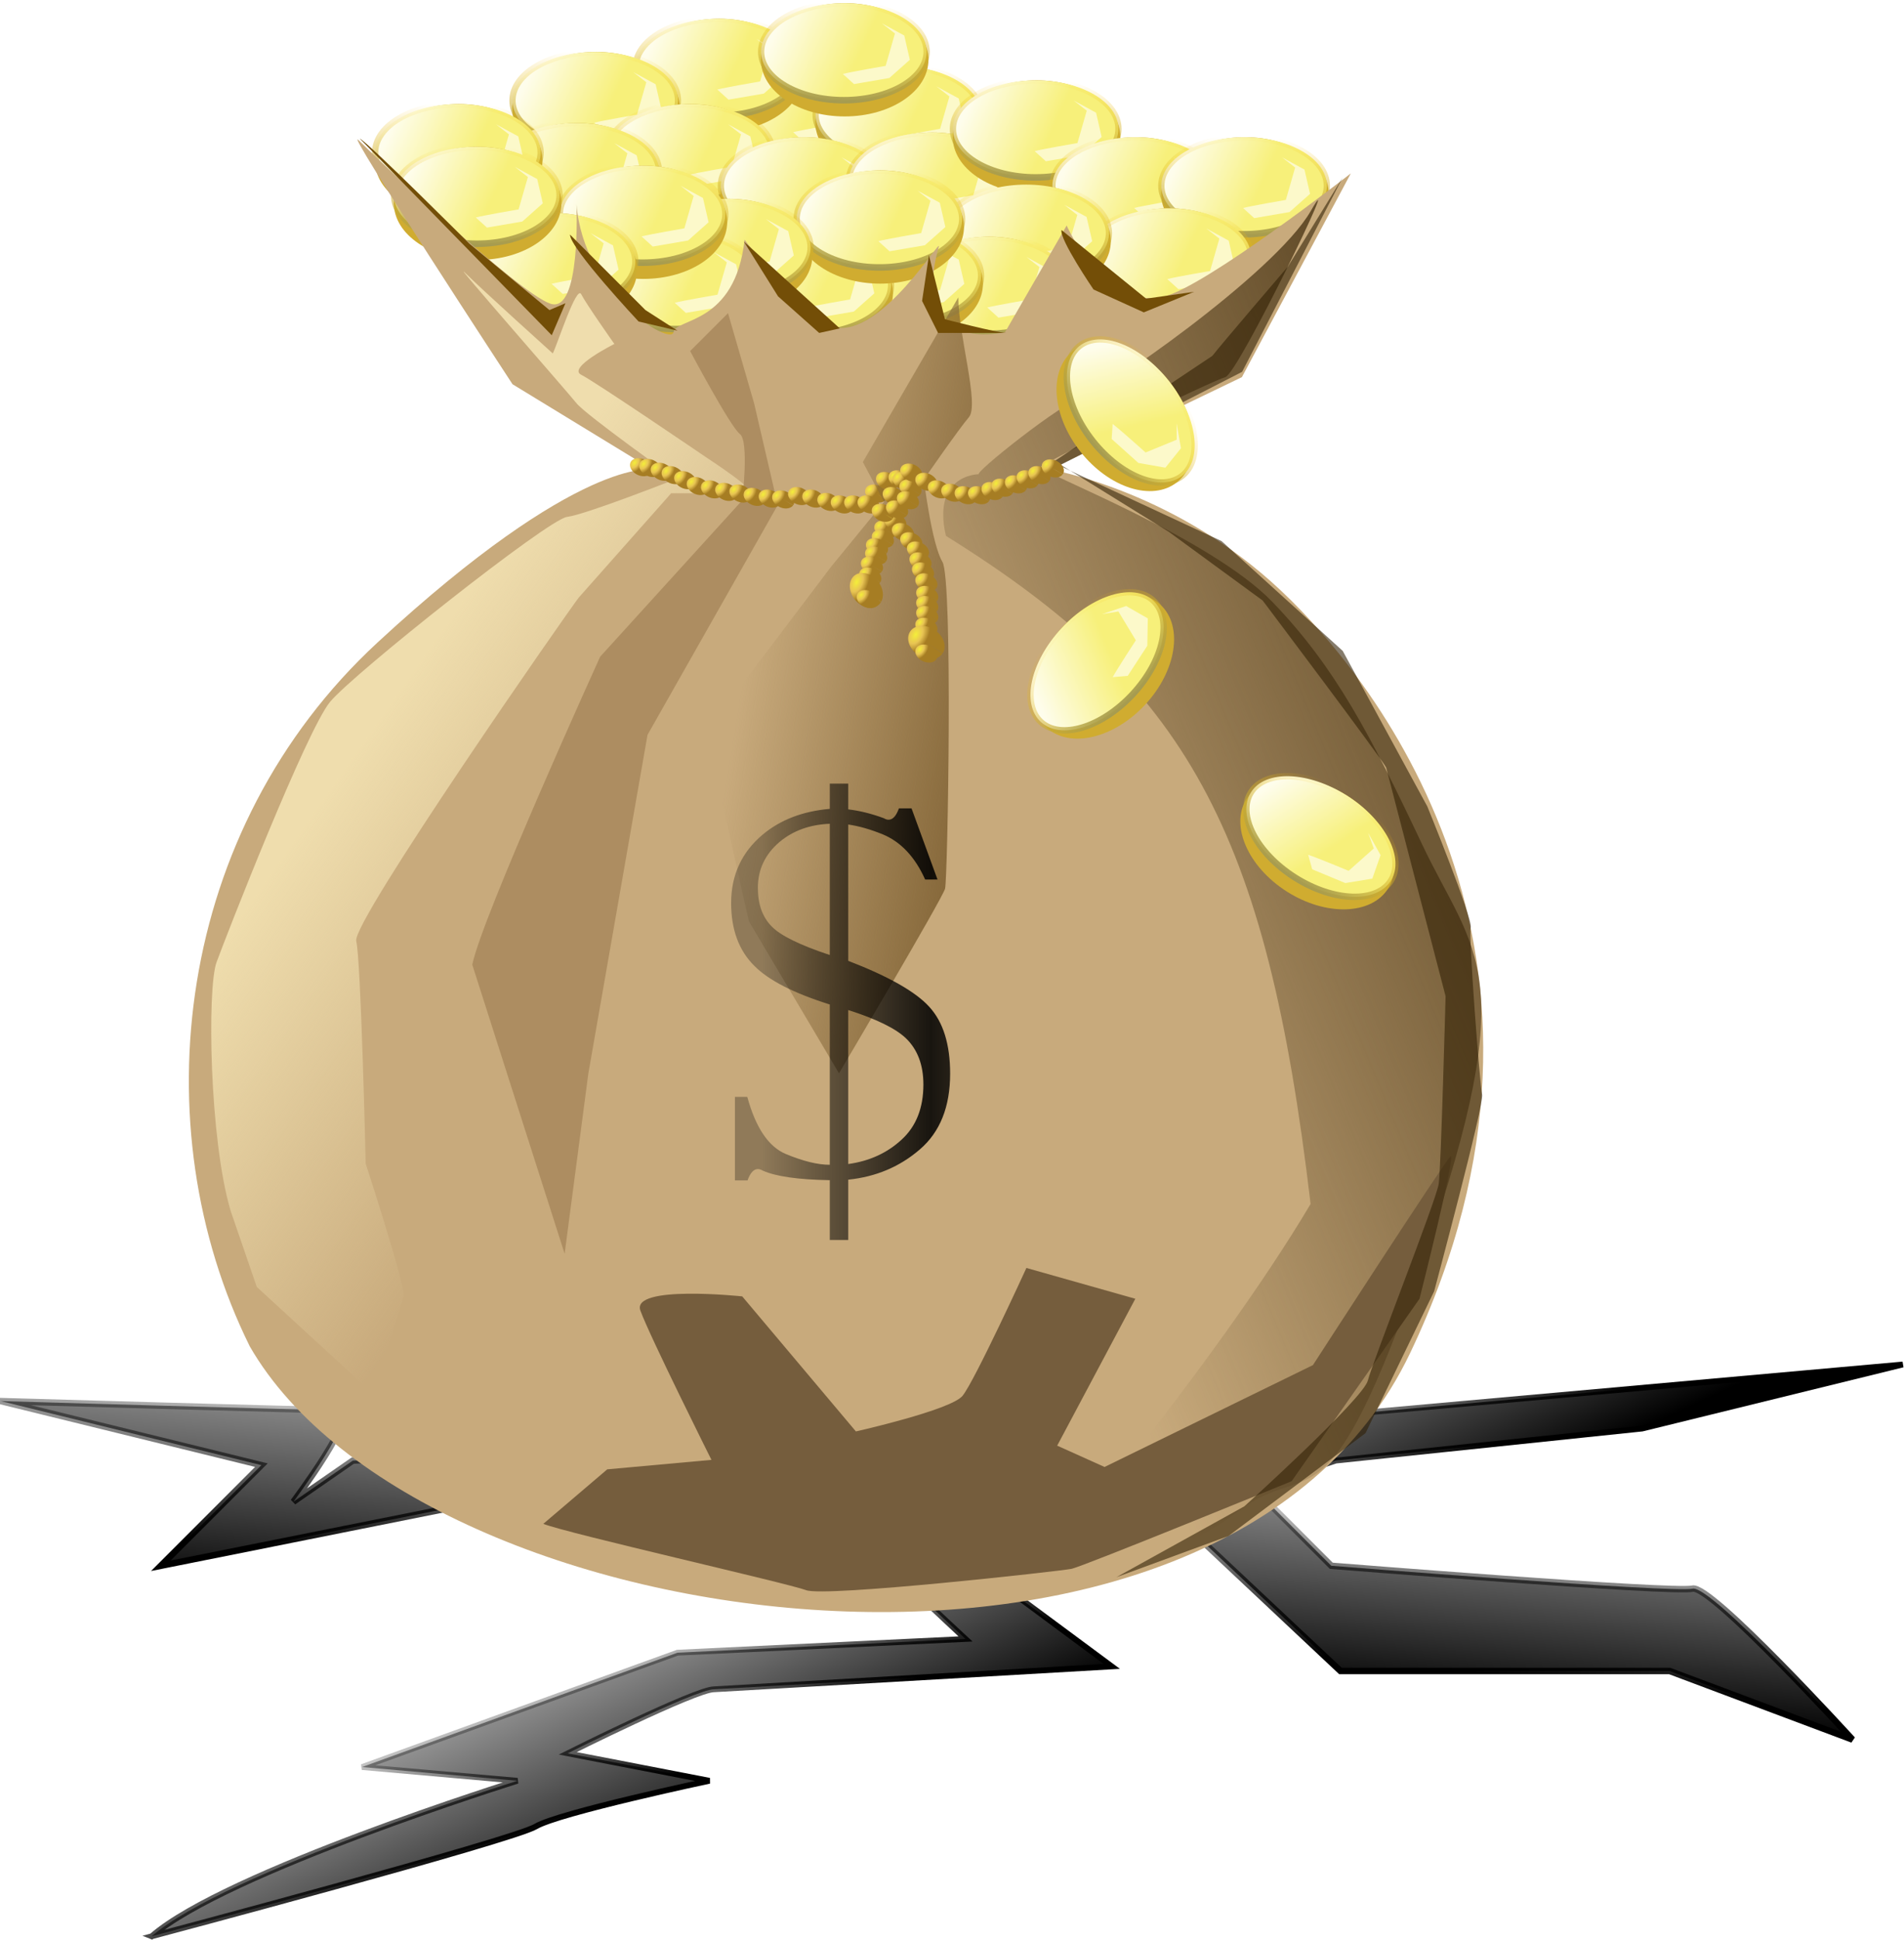 <svg xmlns="http://www.w3.org/2000/svg" xmlns:xlink="http://www.w3.org/1999/xlink" width="1570.911" height="1600"><style>.K{fill:#d0ac30}.L{fill:url(#V)}.M{stroke:url(#W)}.N{stroke-width:7.1}.O{fill:#fcf9ca}.P{filter:url(#K)}.Q{color-interpolation-filters:sRGB}</style><defs><linearGradient xlink:href="#c" id="A"><stop offset="0" stop-color="#aeaeae"/><stop offset="1"/></linearGradient><linearGradient xlink:href="#c" id="D" x1="414.78" x2="313.61" y1="344.55" y2="329.08"><stop offset="0" stop-color="#846638"/><stop offset="1" stop-color="#846638" stop-opacity="0"/></linearGradient><linearGradient xlink:href="#c" id="E" x1="698.9" x2="435.99" y1="409.68" y2="519.08"><stop offset="0" stop-color="#654e2b"/><stop offset="1" stop-color="#654e2b" stop-opacity="0"/></linearGradient><linearGradient xlink:href="#c" id="F" x1="181.58" x2="322.87" y1="312.17" y2="411.63"><stop offset="0" stop-color="#efddad"/><stop offset="1" stop-color="#efddad" stop-opacity="0"/></linearGradient><linearGradient xlink:href="#A" id="R" x1="364.857" x2="418.197" y1="722.71" y2="837.93"/><linearGradient xlink:href="#c" id="S" x1="284.557" x2="255.257" y1="852.86" y2="780.32"><stop offset="0"/><stop offset="1" stop-opacity="0"/></linearGradient><linearGradient xlink:href="#A" id="T" x1="369.126" x2="358.456" y1="674.7" y2="794.19"/><linearGradient xlink:href="#c" id="U" x1="503.05" x2="512.58" y1="787.79" y2="696.04"><stop offset="0"/><stop offset="1" stop-opacity="0"/></linearGradient><linearGradient xlink:href="#c" id="V" x1="-541.28" x2="-629.4" y1="20.226" y2="-21.83"><stop offset="0" stop-color="#f7f07a"/><stop offset="1" stop-color="#fefdec"/></linearGradient><linearGradient xlink:href="#c" id="W" x1="-562.73" x2="-560.05" y1="62.197" y2="-48.313"><stop offset="0" stop-color="#a29a54"/><stop offset="1" stop-color="#fec500" stop-opacity="0"/></linearGradient><linearGradient xlink:href="#c" id="Z" x1="327.584" x2="485.056" y1="468.946" y2="468.946"><stop offset="0" stop-opacity=".284"/><stop offset=".5" stop-opacity=".877"/><stop offset="1" stop-opacity=".295"/></linearGradient><linearGradient id="c" gradientUnits="userSpaceOnUse"/><filter id="B" width="1.281" height="1.097" x="-.14" y="-.048" class="Q"><feGaussianBlur stdDeviation="13.091"/></filter><filter id="C" width="1.493" height="1.159" x="-.246" y="-.079" class="Q"><feGaussianBlur stdDeviation="11.358"/></filter><filter id="G" width="1.259" height="1.124" x="-.129" y="-.062" class="Q"><feGaussianBlur stdDeviation="13.567"/></filter><filter id="H" width="1.587" height="1.191" x="-.294" y="-.095" class="Q"><feGaussianBlur stdDeviation="17.438"/></filter><filter id="I" width="1.355" height="1.741" x="-.177" y="-.371" class="Q"><feGaussianBlur stdDeviation="31.329"/></filter><filter id="K" width="1.286" height="1.343" x="-.143" y="-.172" class="Q"><feGaussianBlur stdDeviation="4.741"/></filter><filter id="L" class="Q"><feGaussianBlur stdDeviation=".939"/></filter><filter id="M" class="Q"><feGaussianBlur stdDeviation=".712"/></filter><filter id="N" class="Q"><feGaussianBlur stdDeviation="1.094"/></filter><filter id="O" class="Q"><feGaussianBlur stdDeviation=".568"/></filter><filter id="P" class="Q"><feGaussianBlur stdDeviation="1.254"/></filter><filter id="Q" width="1.205" height="1.063" x="-.103" y="-.031" class="Q"><feGaussianBlur stdDeviation="8.524"/></filter><radialGradient xlink:href="#c" id="J" cx="-139.09" cy="304.53" r="13.261" gradientTransform="matrix(.634 -.001 .066 3.125 -69.114 -647.73)"><stop offset="0" stop-color="#f4ee3a"/><stop offset=".5" stop-color="#e8c453"/><stop offset="1" stop-color="#a67d23"/></radialGradient><radialGradient xlink:href="#J" id="X"/><radialGradient xlink:href="#J" id="Y" gradientTransform="matrix(.634 -.001 .066 3.125 -69.114 -647.73)"/><path id="a" d="M-466.35 166.08c8.841-2.21 50.834-8.841 50.834-8.841l11.051-35.363-15.471-11.051 26.522 13.261 6.631 26.522-24.312 19.892-41.994 6.631z"/><path id="b" d="M-114.93 304.53c.053 17.424-5.799 31.676-13.095 31.894s-13.295-13.679-13.425-31.1 5.659-31.819 12.954-32.22 13.355 13.345 13.561 30.762l-13.256.895z"/></defs><g transform="matrix(1.768 0 0 1.768 49.687 -41.24)"><path fill="url(#R)" stroke="url(#S)" stroke-width="2.7" d="M42.673 926.48c34.139-29.88 170.7-72.55 170.7-72.55l-72.545-6.401 147.22-53.342 134.42-6.401s-57.609-53.342-49.074-49.074 224.03-55.475 224.03-55.475l262.44-23.47-121.62 29.871-142.96 14.936-162.16 53.342 57.609 42.673-185.63 10.668c-8.535 0-68.277 29.871-68.277 29.871l66.144 12.802s-70.411 14.936-81.079 21.337-179.23 51.208-179.23 51.208z"/><path fill="url(#T)" stroke="url(#U)" stroke-width="3" d="m-27.738 676.84 121.62 29.871-46.941 46.941 170.69-34.139 102.42 23.47 206.97-6.401 70.411 66.144h153.62l85.347 32.005s-66.144-72.545-74.678-70.411-168.56-10.668-168.56-10.668l-40.54-40.54-266.71-14.936-149.36 6.401-27.738 19.203s32.005-42.673 21.337-42.673-157.89-4.267-157.89-4.267z"/><g transform="matrix(.393 0 0 .427 525.28 14.065)"><ellipse cx="-464.14" cy="150.6" class="K" rx="99.459" ry="61.885"/><ellipse cx="-553.65" cy="4.732" class="L M N" rx="93.933" ry="53.045" transform="matrix(1.046 0 0 .999 114 137.04)"/><use xlink:href="#a" class="O P"/></g><g transform="matrix(.393 0 0 .427 573.91 16.275)"><ellipse cx="-464.14" cy="150.6" class="K" rx="99.459" ry="61.885"/><ellipse cx="-553.65" cy="4.732" class="L M N" rx="93.933" ry="53.045" transform="matrix(1.046 0 0 .999 114 137.04)"/><use xlink:href="#a" class="O P"/></g><g transform="matrix(.393 0 0 .427 489.92 -5.827)"><ellipse cx="-464.14" cy="150.6" class="K" rx="99.459" ry="61.885"/><ellipse cx="-553.65" cy="4.732" class="L M N" rx="93.933" ry="53.045" transform="matrix(1.046 0 0 .999 114 137.04)"/><use xlink:href="#a" class="O P"/></g><g transform="matrix(.393 0 0 .427 548.49 -13.096)"><ellipse cx="-464.14" cy="150.6" class="K" rx="99.459" ry="61.885"/><ellipse cx="-553.65" cy="4.732" class="L M N" rx="93.933" ry="53.045" transform="matrix(1.046 0 0 .999 114 137.04)"/><use xlink:href="#a" class="O P"/></g><g transform="matrix(.393 0 0 .427 432.46 9.644)"><ellipse cx="-464.14" cy="150.6" class="K" rx="99.459" ry="61.885"/><ellipse cx="-553.65" cy="4.732" class="L M N" rx="93.933" ry="53.045" transform="matrix(1.046 0 0 .999 114 137.04)"/><use xlink:href="#a" class="O P"/></g><g transform="matrix(.393 0 0 .427 476.66 33.956)"><ellipse cx="-464.14" cy="150.6" class="K" rx="99.459" ry="61.885"/><ellipse cx="-553.65" cy="4.732" class="L M N" rx="93.933" ry="53.045" transform="matrix(1.046 0 0 .999 114 137.04)"/><use xlink:href="#a" class="O P"/></g><g transform="matrix(.393 0 0 .427 423.62 42.797)"><ellipse cx="-464.14" cy="150.6" class="K" rx="99.459" ry="61.885"/><ellipse cx="-553.65" cy="4.732" class="L M N" rx="93.933" ry="53.045" transform="matrix(1.046 0 0 .999 114 137.04)"/><use xlink:href="#a" class="O P"/></g><g transform="matrix(.393 0 0 .427 529.7 49.428)"><ellipse cx="-464.14" cy="150.6" class="K" rx="99.459" ry="61.885"/><ellipse cx="-553.65" cy="4.732" class="L M N" rx="93.933" ry="53.045" transform="matrix(1.046 0 0 .999 114 137.04)"/><use xlink:href="#a" class="O P"/></g><g transform="matrix(.393 0 0 .427 589.38 47.217)"><ellipse cx="-464.14" cy="150.6" class="K" rx="99.459" ry="61.885"/><ellipse cx="-553.65" cy="4.732" class="L M N" rx="93.933" ry="53.045" transform="matrix(1.046 0 0 .999 114 137.04)"/><use xlink:href="#a" class="O P"/></g><g transform="matrix(.393 0 0 .427 638 22.905)"><ellipse cx="-464.14" cy="150.6" class="K" rx="99.459" ry="61.885"/><ellipse cx="-553.65" cy="4.732" class="L M N" rx="93.933" ry="53.045" transform="matrix(1.046 0 0 .999 114 137.04)"/><use xlink:href="#a" class="O P"/></g><g transform="matrix(.393 0 0 .427 684.42 49.428)"><ellipse cx="-464.14" cy="150.6" class="K" rx="99.459" ry="61.885"/><ellipse cx="-553.65" cy="4.732" class="L M N" rx="93.933" ry="53.045" transform="matrix(1.046 0 0 .999 114 137.04)"/><use xlink:href="#a" class="O P"/></g><g transform="matrix(.393 0 0 .427 735.25 49.428)"><ellipse cx="-464.14" cy="150.6" class="K" rx="99.459" ry="61.885"/><ellipse cx="-553.65" cy="4.732" class="L M N" rx="93.933" ry="53.045" transform="matrix(1.046 0 0 .999 114 137.04)"/><use xlink:href="#a" class="O P"/></g><g transform="matrix(.393 0 0 .427 699.89 82.58)"><ellipse cx="-464.14" cy="150.6" class="K" rx="99.459" ry="61.885"/><ellipse cx="-553.65" cy="4.732" class="L M N" rx="93.933" ry="53.045" transform="matrix(1.046 0 0 .999 114 137.04)"/><use xlink:href="#a" class="O P"/></g><g transform="matrix(.393 0 0 .427 633.58 71.53)"><ellipse cx="-464.14" cy="150.6" class="K" rx="99.459" ry="61.885"/><ellipse cx="-553.65" cy="4.732" class="L M N" rx="93.933" ry="53.045" transform="matrix(1.046 0 0 .999 114 137.04)"/><use xlink:href="#a" class="O P"/></g><g transform="matrix(.393 0 0 .427 615.9 95.842)"><ellipse cx="-464.14" cy="150.6" class="K" rx="99.459" ry="61.885"/><ellipse cx="-553.65" cy="4.732" class="L M N" rx="93.933" ry="53.045" transform="matrix(1.046 0 0 .999 114 137.04)"/><use xlink:href="#a" class="O P"/></g><g transform="matrix(.393 0 0 .427 573.91 91.421)"><ellipse cx="-464.14" cy="150.6" class="K" rx="99.459" ry="61.885"/><ellipse cx="-553.65" cy="4.732" class="L M N" rx="93.933" ry="53.045" transform="matrix(1.046 0 0 .999 114 137.04)"/><use xlink:href="#a" class="O P"/></g><g transform="matrix(.393 0 0 .427 531.91 95.842)"><ellipse cx="-464.14" cy="150.6" class="K" rx="99.459" ry="61.885"/><ellipse cx="-553.65" cy="4.732" class="L M N" rx="93.933" ry="53.045" transform="matrix(1.046 0 0 .999 114 137.04)"/><use xlink:href="#a" class="O P"/></g><g transform="matrix(.393 0 0 .427 565.07 64.899)"><ellipse cx="-464.14" cy="150.6" class="K" rx="99.459" ry="61.885"/><ellipse cx="-553.65" cy="4.732" class="L M N" rx="93.933" ry="53.045" transform="matrix(1.046 0 0 .999 114 137.04)"/><use xlink:href="#a" class="O P"/></g><g transform="matrix(.393 0 0 .427 494.34 78.16)"><ellipse cx="-464.14" cy="150.6" class="K" rx="99.459" ry="61.885"/><ellipse cx="-553.65" cy="4.732" class="L M N" rx="93.933" ry="53.045" transform="matrix(1.046 0 0 .999 114 137.04)"/><use xlink:href="#a" class="O P"/></g><g transform="matrix(.393 0 0 .427 470.03 93.631)"><ellipse cx="-464.14" cy="150.6" class="K" rx="99.459" ry="61.885"/><ellipse cx="-553.65" cy="4.732" class="L M N" rx="93.933" ry="53.045" transform="matrix(1.046 0 0 .999 114 137.04)"/><use xlink:href="#a" class="O P"/></g><g transform="matrix(.393 0 0 .427 454.56 62.689)"><ellipse cx="-464.14" cy="150.6" class="K" rx="99.459" ry="61.885"/><ellipse cx="-553.65" cy="4.732" class="L M N" rx="93.933" ry="53.045" transform="matrix(1.046 0 0 .999 114 137.04)"/><use xlink:href="#a" class="O P"/></g><g transform="matrix(.393 0 0 .427 368.36 33.956)"><ellipse cx="-464.14" cy="150.6" class="K" rx="99.459" ry="61.885"/><ellipse cx="-553.65" cy="4.732" class="L M N" rx="93.933" ry="53.045" transform="matrix(1.046 0 0 .999 114 137.04)"/><use xlink:href="#a" class="O P"/></g><g transform="matrix(.393 0 0 .427 412.56 84.791)"><ellipse cx="-464.14" cy="150.6" class="K" rx="99.459" ry="61.885"/><ellipse cx="-553.65" cy="4.732" class="L M N" rx="93.933" ry="53.045" transform="matrix(1.046 0 0 .999 114 137.04)"/><use xlink:href="#a" class="O P"/></g><g transform="matrix(.393 0 0 .427 377.2 53.848)"><ellipse cx="-464.14" cy="150.6" class="K" rx="99.459" ry="61.885"/><ellipse cx="-553.65" cy="4.732" class="L M N" rx="93.933" ry="53.045" transform="matrix(1.046 0 0 .999 114 137.04)"/><use xlink:href="#a" class="O P"/></g><path fill="#c8aa7c" d="M88.408 651.21C37.573 548.44 53.597 410.3 148.08 323c94.49-87.3 128.19-80.67 128.19-80.67l-65.201-39.783s-79.567-121.56-71.831-113.82 74.073 70.982 89.513 76.252c14.404 4.917 12.156-46.414 12.156-46.414 3.315 41.994 44.204 66.306 45.309 59.675s28.732-3.315 33.153-43.099c0 0 18.787 25.417 41.994 40.889 22.102 4.42 50.127-42.89 48.624-37.573-14.366 50.834 30.943 39.783 30.943 39.783l28.732-49.729s17.383 39.579 45.309 33.153c19.325-4.447 87.303-57.465 87.303-57.465l-50.834 95.038-89.513 43.099s54.314 9.014 102.77 51.939 153.44 175.45 65.201 360.26-461.3 136.14-541.5-3.315z"/><path fill="url(#E)" d="M543.71 199.23c-6.078 1.658-85.092 39.783-86.197 41.994s79.104 32.606 108.3 62.99 45.332 61.326 69.621 112.72 47.34 59.106 1.105 192.29-52.576 92.603-87.303 119.35-114.93 46.414-107.19 41.994 96.143-109.4 141.45-185.66c-20.625-174.89-57.67-241.7-170.18-311.64-7.164-30.89 18.787-28.732 15.471-28.732s39.783-34.258 47.519-35.363 90.188-57.896 107.19-87.303-33.705 75.699-39.783 77.357z" filter="url(#B)"/><use xlink:href="#b" fill="url(#X)" transform="matrix(.345 .214 -.077 .099 448.44 250.79)"/><path fill="url(#D)" d="M403.36 160.55c0 16.576 8.841 47.519 4.42 53.045s-18.787 27.627-18.787 27.627 3.315 28.732 7.736 36.468 2.21 140.35 1.105 144.77-44.204 81.777-44.204 81.777l-37.573-67.411-17.682-83.987 51.939-72.936 22.102-28.732-8.841-17.682z" filter="url(#C)" transform="matrix(1.12 0 0 1.053 -32.653 -7.028)"/><path fill="url(#F)" d="M79.567 588.22c-9.946-33.15-11.051-103.88-6.631-116.03 4.42-12.156 41.994-108.3 53.045-121.56s101.67-85.092 110.51-86.197 50.834-17.682 50.834-17.682-41.994-29.838-46.414-35.363-59.675-68.516-51.939-60.78 40.889 37.573 40.889 37.573c2.21-4.42 11.051-32.048 13.261-27.627s15.471 23.207 15.471 23.207-22.102 11.051-15.471 14.366 58.57 38.678 58.57 38.678 25.417 16.576 19.892 16.576h-36.468l-43.099 48.624c-4.42 5.526-106.09 151.4-103.88 160.24s4.42 103.88 4.42 103.88 18.787 57.465 17.682 61.885-14.366 45.309-14.366 45.309l-54.147-49.73z" filter="url(#G)"/><path fill="#ad8d61" d="M192.29 473.29c4.42-22.102 59.675-143.66 59.675-143.66l66.306-72.936s3.315-27.627-1.105-30.943-23.207-38.678-23.207-38.678l17.682-17.682 12.156 41.994 11.051 47.519-60.78 107.19-27.627 158.03-11.051 83.987z" filter="url(#H)"/><path fill="#755d3d" d="M225.44 734.09c11.051 4.42 113.82 27.627 122.67 30.943 8.841 3.315 118.25-8.841 123.77-9.946 5.526-1.105 102.77-40.889 102.77-40.889l59.675-85.092s17.682-69.621 14.366-66.306-64.096 97.248-64.096 97.248l-97.248 47.519-22.102-9.946 36.468-68.516-50.834-14.366s-24.312 53.045-29.838 59.675-49.729 16.576-49.729 16.576L318.267 628s-51.939-5.525-47.519 6.631 33.153 69.621 33.153 69.621l-48.624 4.42z" filter="url(#I)"/><g fill="url(#Y)"><use xlink:href="#b" transform="matrix(.345 .214 -.077 .099 338.76 238.5)"/><use xlink:href="#b" transform="matrix(.345 .214 -.077 .099 343.05 238.88)"/><use xlink:href="#b" transform="matrix(.345 .214 -.077 .099 348.42 240.63)"/><use xlink:href="#b" transform="matrix(.345 .214 -.077 .099 353.5 242.2)"/><use xlink:href="#b" transform="matrix(.345 .214 -.077 .099 359.36 244.54)"/><use xlink:href="#b" transform="matrix(.345 .214 -.077 .099 365.22 247.28)"/><use xlink:href="#b" transform="matrix(.345 .214 -.077 .099 371.87 248.84)"/><use xlink:href="#b" transform="matrix(.345 .214 -.077 .099 378.51 250.01)"/><use xlink:href="#b" transform="matrix(.345 .214 -.077 .099 385.15 250.79)"/><use xlink:href="#b" transform="matrix(.345 .214 -.077 .099 391.79 252.35)"/><use xlink:href="#b" transform="matrix(.345 .214 -.077 .099 398.82 253.14)"/><use xlink:href="#b" transform="matrix(.345 .214 -.077 .099 405.08 253.53)"/><use xlink:href="#b" transform="matrix(.345 .214 -.077 .099 412.5 251.96)"/><use xlink:href="#b" transform="matrix(.345 .214 -.077 .099 419.14 253.14)"/><use xlink:href="#b" transform="matrix(.345 .214 -.077 .099 426.17 254.7)"/><use xlink:href="#b" transform="matrix(.345 .214 -.077 .099 432.43 255.87)"/><use xlink:href="#b" transform="matrix(.345 .214 -.077 .099 438.68 255.87)"/><use xlink:href="#b" transform="matrix(.345 .214 -.077 .099 444.93 255.87)"/><use xlink:href="#b" transform="matrix(.345 .214 -.077 .099 452.74 267.59)"/><use xlink:href="#b" transform="matrix(.345 .214 -.077 .099 457.43 264.08)"/><use xlink:href="#b" transform="matrix(.345 .214 -.077 .099 451.57 259.78)"/><use xlink:href="#b" transform="matrix(.345 .214 -.077 .099 453.52 244.93)"/><use xlink:href="#b" transform="matrix(.345 .214 -.077 .099 459.38 244.15)"/><use xlink:href="#b" transform="matrix(.345 .214 -.077 .099 461.34 244.93)"/><use xlink:href="#b" transform="matrix(.345 .214 -.077 .099 464.46 248.45)"/><use xlink:href="#b" transform="matrix(.345 .214 -.077 .099 456.65 251.96)"/><use xlink:href="#b" transform="matrix(.345 .214 -.077 .099 458.21 258.22)"/><use xlink:href="#b" transform="matrix(.345 .214 -.077 .099 463.29 253.92)"/><use xlink:href="#b" transform="matrix(.345 .214 -.077 .099 464.85 241.02)"/><use xlink:href="#b" transform="matrix(.345 .214 -.077 .099 471.89 245.32)"/><use xlink:href="#b" transform="matrix(.345 .214 -.077 .099 477.75 248.84)"/><use xlink:href="#b" transform="matrix(.345 .214 -.077 .099 484 250.4)"/><use xlink:href="#b" transform="matrix(.345 .214 -.077 .099 490.25 251.57)"/><use xlink:href="#b" transform="matrix(.345 .214 -.077 .099 496.5 251.57)"/><use xlink:href="#b" transform="matrix(.345 .214 -.077 .099 502.75 249.62)"/><use xlink:href="#b" transform="matrix(.345 .214 -.077 .099 507.44 248.06)"/><use xlink:href="#b" transform="matrix(.345 .214 -.077 .099 513.69 246.49)"/><use xlink:href="#b" transform="matrix(.345 .214 -.077 .099 519.16 244.15)"/></g><path fill="#2f2003" d="M537.68 189.29c3.201-4.267 35.205-41.606 35.205-41.606l25.604-41.606-46.941 90.681-85.347 43.74 75.745 35.205 56.542 51.208 39.473 72.545s21.337 52.275 20.27 56.542 4.267 73.611 5.334 77.879-22.404 91.748-22.404 91.748l-32.005 66.144-64.01 48.007-52.275 19.203 59.743-33.072s55.475-50.141 57.609-58.676 32.005-84.28 33.072-91.748 3.201-87.48 3.201-87.48l-27.738-106.68c-2.134-4.267-57.609-77.879-57.609-77.879l-43.74-32.005-53.342-33.072z" filter="url(#Q)" opacity=".763"/><g fill="url(#Y)"><use xlink:href="#b" transform="matrix(.345 .214 -.077 .099 524.63 242.2)"/><use xlink:href="#b" transform="matrix(.345 .214 -.077 .099 530.88 239.07)"/><use xlink:href="#b" transform="matrix(.345 .214 -.077 .099 460.95 268.76)"/><use xlink:href="#b" transform="matrix(.345 .214 -.077 .099 464.85 273.06)"/><use xlink:href="#b" transform="matrix(.345 .214 -.077 .099 467.98 277.36)"/><use xlink:href="#b" transform="matrix(.345 .214 -.077 .099 469.15 282.44)"/><use xlink:href="#b" transform="matrix(.345 .214 -.077 .099 470.32 287.13)"/><use xlink:href="#b" transform="matrix(.345 .214 -.077 .099 471.89 292.21)"/><use xlink:href="#b" transform="matrix(.345 .214 -.077 .099 472.28 298.07)"/><use xlink:href="#b" transform="matrix(.345 .214 -.077 .099 472.28 302.76)"/><use xlink:href="#b" transform="matrix(.345 .214 -.077 .099 472.28 307.44)"/><use xlink:href="#b" transform="matrix(.345 .214 -.077 .099 471.89 312.91)"/><use xlink:href="#b" transform="matrix(.566 .393 -.127 .181 515.47 318.2)"/><use xlink:href="#b" transform="matrix(.345 .214 -.077 .099 471.89 325.42)"/><use xlink:href="#b" transform="matrix(.345 .214 -.077 .099 451.57 271.89)"/><use xlink:href="#b" transform="matrix(.345 .214 -.077 .099 448.84 275.8)"/><use xlink:href="#b" transform="matrix(.345 .214 -.077 .099 448.44 279.7)"/><use xlink:href="#b" transform="matrix(.345 .214 -.077 .099 446.49 284.39)"/><use xlink:href="#b" transform="matrix(.345 .214 -.077 .099 445.71 289.47)"/><use xlink:href="#b" transform="matrix(.514 .413 -.115 .19 477.13 293.74)"/><use xlink:href="#b" transform="matrix(.345 .214 -.077 .099 444.54 300.02)"/></g><g transform="matrix(.244 .308 -.335 .265 660.56 320.69)"><ellipse cx="-464.14" cy="150.6" class="K" rx="99.459" ry="61.885"/><ellipse cx="-553.65" cy="4.732" class="L M N" rx="93.933" ry="53.045" transform="matrix(1.046 0 0 .999 114 137.04)"/><use xlink:href="#a" class="O P"/></g><g transform="matrix(.267 -.288 .314 .29 563.52 156.7)"><ellipse cx="-464.14" cy="150.6" class="K" rx="99.459" ry="61.885"/><ellipse cx="-553.65" cy="4.732" class="L M N" rx="93.933" ry="53.045" transform="matrix(1.046 0 0 .999 114 137.04)"/><use xlink:href="#a" class="O P"/></g><g transform="matrix(.332 .21 -.228 .361 775.06 460)"><ellipse cx="-464.14" cy="150.6" class="K" rx="99.459" ry="61.885"/><ellipse cx="-553.65" cy="4.732" class="L M N" rx="93.933" ry="53.045" transform="matrix(1.046 0 0 .999 114 137.04)"/><use xlink:href="#a" class="O P"/></g><g fill="#734e07"><path d="M139.76 87.945c4.267 2.134 51.208 49.074 51.208 49.074l37.339 30.938 7.468-3.201-6.401 14.936z" filter="url(#L)"/><path d="M237.9 132.75c0 6.401 32.005 40.54 32.005 40.54l18.136 4.267-14.936-9.601z" filter="url(#M)"/><path d="m318.98 135.95 16.002 25.604 19.203 17.069 9.601-2.134z" filter="url(#N)"/><path d="m405.4 142.35-3.2 21.337 7.468 14.936h32.005c-4.267 0-28.804-6.401-28.804-6.401z" filter="url(#O)"/><path d="M467.27 130.62c-1.067 4.267 14.936 27.738 14.936 27.738l23.47 10.668 23.47-9.601-22.403 3.201z" filter="url(#P)"/></g><path fill="url(#Z)" d="M367.721 388.829v12.009q8.006.942 16.601 4.121 1.177.706 2.237.706 2.943 0 4.827-5.298h5.887L409.4 433.57h-5.769q-7.064-15.777-19.78-21.075-8.713-3.532-16.13-4.592v63.579q28.375 10.95 37.912 21.546 9.655 10.597 9.655 31.083 0 23.195-14.129 35.322-14.011 12.127-33.438 14.129v28.14h-8.595v-27.904q-22.135-.353-31.319-4.474-1.177-.706-2.237-.706-2.943 0-4.827 5.298h-5.887v-38.972h5.769q5.887 21.546 17.896 26.609 12.127 5.063 20.604 5.063v-74.765q-25.196-7.889-35.204-18.014-10.832-10.714-10.832-29.317 0-19.545 14.717-31.907 12.363-10.361 31.319-12.009V388.83h8.595zm0 105.612v71.821q14.717-2.002 24.843-11.303 10.243-9.301 10.243-25.785 0-13.658-8.124-21.546-7.3-6.947-26.962-13.187m-8.595-25.667V407.55q-14.011.589-23.43 8.477-10.126 8.595-10.126 21.429 0 11.538 6.476 18.014 6.122 6.358 27.08 13.305z"/></g></svg>